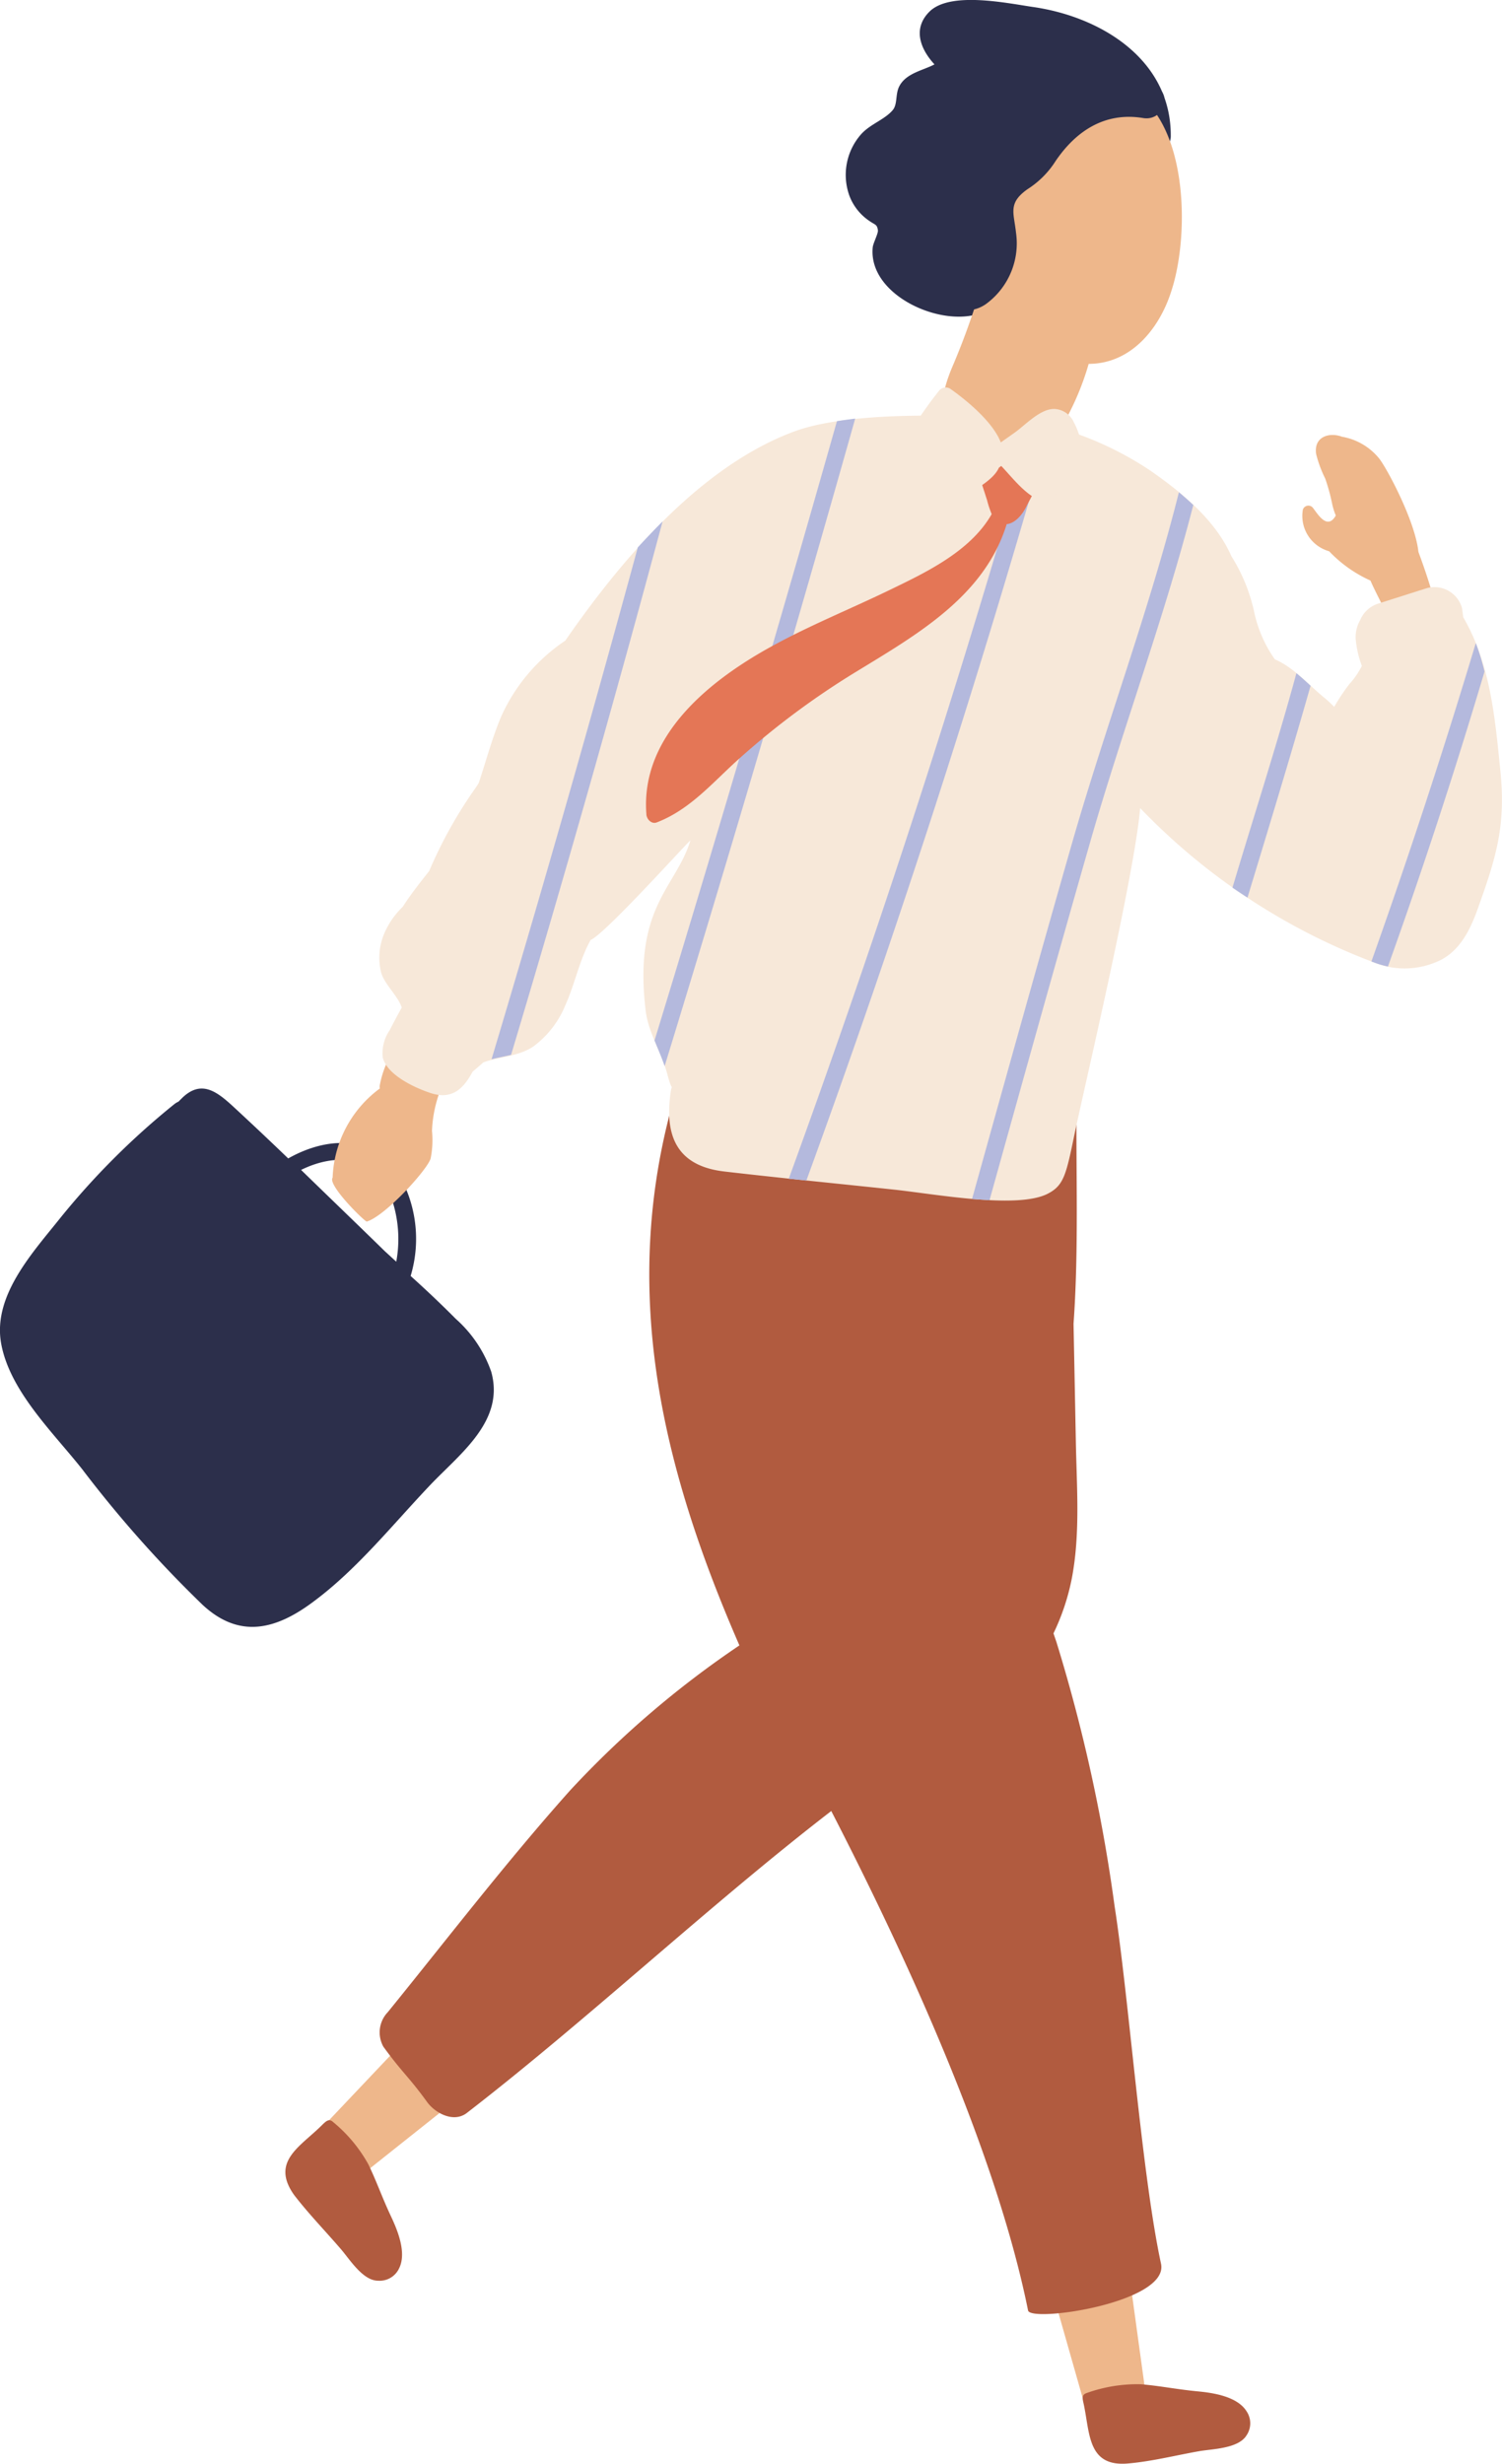 <svg xmlns="http://www.w3.org/2000/svg" viewBox="0 0 139.98 229.57"><defs><style>.cls-1{fill:#eeb78b}.cls-2{fill:#b15b3f}.cls-3{fill:#2c2f4b}.cls-4{fill:#f7e8d9}</style></defs><g id="圖層_2" data-name="圖層 2"><g id="圖層_1-2" data-name="圖層 1"><path class="cls-1" d="M101.03 223.88l5.78-.56-6.4-46.6-12.65.5 13.27 46.66z"/><path class="cls-2" d="M101 224c-.12-.53-.22-.89.29-1.05a13.89 13.89 0 015.07-.81c1.85.16 3.28.47 5.27.66 1.47.14 3.68.48 4.54 1.85a2 2 0 010 2.25c-.76 1.24-3.18 1.26-4.39 1.47-2.16.38-4.37.94-6.56 1.14-3.86.39-3.63-2.74-4.22-5.51z"/><path class="cls-1" d="M30.21 198.02l3.42 4.68 36.81-29.27-6.88-10.63-33.35 35.22z"/><path class="cls-2" d="M30 198c.39-.38.66-.65 1.05-.29a13.67 13.67 0 013.28 3.94c.81 1.68 1.27 3.07 2.12 4.87.63 1.34 1.47 3.41.73 4.85a2 2 0 01-1.95 1.12c-1.45 0-2.7-2.09-3.51-3-1.43-1.66-3-3.28-4.32-5-2.2-3.12.6-4.49 2.6-6.49z"/><path class="cls-1" d="M133.8 56.42c-.45-1.7-1-3.36-1.61-5-.3-2.88-2.95-7.83-3.68-8.73a5.71 5.71 0 00-3.44-2c-1.19-.45-2.66 0-2.41 1.62a11.28 11.28 0 00.85 2.29 18.56 18.56 0 01.66 2.43 6.32 6.32 0 00.32 1c-.83 1.48-1.78-.32-2.18-.77a.54.54 0 00-.89.23 3.42 3.42 0 002.45 3.87 12.19 12.19 0 003.85 2.73c.43 1 1 2 1.38 2.91a.51.51 0 00.76.16.59.59 0 00.63-.45.57.57 0 00.81-.14.52.52 0 00.93-.37.53.53 0 00.42.1c0 .13.09.27.12.41a.54.54 0 001.03-.29z"/><path class="cls-3" d="M45.78 127.8a11.75 11.75 0 00-3.3-4.92c-1.37-1.38-2.79-2.72-4.21-4a12 12 0 00-.85-9c-2.44-4.27-6.93-4-10.56-1.95a346.58 346.58 0 00-5.23-4.93c-1.51-1.38-2.92-2.37-4.64-.72l-.36.36a1.68 1.68 0 00-.38.23 70.49 70.49 0 00-10.69 10.68C3 116.76-.7 120.75.11 125.19s4.89 8.32 7.57 11.72a110.8 110.8 0 0011.2 12.61c3.47 3.22 6.9 2.32 10.48-.41 4-3 7.3-7.14 10.75-10.77 2.8-2.94 6.95-5.96 5.67-10.54zM28.06 109c3.18-1.57 7-1.48 8.44 2.68a11.65 11.65 0 01.43 5.87l-1.09-1c-2.61-2.55-5.19-5.03-7.78-7.55z"/><path class="cls-1" d="M44.5 93.75l-.09.12a.74.74 0 00-.84-.06.78.78 0 00-1-.48.81.81 0 00-1.29-.44.77.77 0 00-1.11 0 21 21 0 00-2.77 4 9 9 0 00-2 4.2.86.86 0 000 .32 10.81 10.81 0 00-4.4 8.31c-.51.68 3.06 4.18 3.19 4.09 1.7-.52 5.58-4.75 5.94-5.86a8.66 8.66 0 00.13-2.59 11.93 11.93 0 011.46-5.26.89.89 0 00.06-.2c1.42-1.75 2.77-3.53 4.07-5.37.62-.83-.77-1.61-1.35-.78z"/><path class="cls-3" d="M96.27.65C93.88.3 88.72-.8 86.71 1c-1.71 1.6-.96 3.55.38 5-1.09.57-2.61.81-3.26 2-.42.77-.15 1.71-.65 2.28-.79.91-2.15 1.3-3 2.31a5.72 5.72 0 00-1 5.7A4.92 4.92 0 0081 20.57c.58.41.74.31.82.91 0 .36-.46 1.19-.49 1.6-.41 4.52 6.66 7.59 10.28 6 3.07-1.37 3.86-5.36 3.52-9v-.05c.55-1.51 1.1-3 1.64-4.52a8.91 8.91 0 015.91-2.4c1 0 2.32.49 3.43.33a1.6 1.6 0 003-.68c.09-7.18-6.48-11.2-12.84-12.11z"/><path class="cls-2" d="M108.2 210.9c-1.81-8.4-3-24.85-4.33-33.34A152.82 152.82 0 0098.46 153l-.28-.82A21.16 21.16 0 0099.9 147c.8-4.24.43-8.64.36-12.92l-.21-10.75c.5-7 .21-14.19.28-20.86 0-3.32-3.58-4.31-5.75-2.95a5.5 5.5 0 00-4.37-1.43 6.09 6.09 0 00-4.53 2.91q-7-2-13.91-4.41a3.18 3.18 0 00-4.33 2.39 3.55 3.55 0 00-4.37 2.46c-5.58 18.53-1.31 35.43 5.84 51.86a90.32 90.32 0 00-15.77 13.5c-5.94 6.65-11.39 13.76-17 20.67a2.73 2.73 0 00-.41 3.22c1.78 2.45 2.33 2.74 4.11 5.2.76 1 2.41 1.89 3.63 1 11.27-8.7 22.71-19.46 34-28.16 7.14 13.86 15.4 31.95 18.34 46.53.19 1.16 13.19-.72 12.39-4.36z"/><path class="cls-4" d="M139.82 71.73c-.5-4.91-.93-9.88-3.45-14.22l-.12-.87a2.67 2.67 0 00-3.25-1.85l-4.53 1.44a2.7 2.7 0 00-1.71 1.55 3.2 3.2 0 00-.42 1.71 9.39 9.39 0 00.58 2.55 7.45 7.45 0 01-1.17 1.7 19 19 0 00-1.41 2.12 10 10 0 00-.82-.77c-1.66-1.35-2.92-2.89-4.71-3.66a12 12 0 01-1.91-4.34 16.14 16.14 0 00-2.14-5.27c-1.43-3.25-4.38-5.77-7.59-8a30.79 30.79 0 00-8.68-4c-3.14-1-17.91-2-24.39.35C65.36 43.37 58 52 52.68 59.69a16.77 16.77 0 00-6 7.13c-.83 2-1.38 4.07-2.06 6.12-.1.17-.2.32-.28.44A41.64 41.64 0 0040 81.15c-.86 1.09-1.72 2.17-2.47 3.34a7.6 7.6 0 00-1.67 2.37 5.76 5.76 0 00-.34 3.75c.31 1.1 1.57 2.18 1.92 3.26-.38.7-.76 1.4-1.12 2.11a3.75 3.75 0 00-.65 2.54c.4 1.64 3 2.84 4.47 3.32 2 .66 3.07-.43 3.91-2 .34-.28.66-.56 1-.86 1.5-.55 3.22-.53 4.64-1.47a9 9 0 003-3.86c.9-2 1.29-4.15 2.35-6.07 1.36-.55 9.35-9.46 9.3-9.27-1.34 4.41-5.34 6.15-4.16 15.9.25 2 1.45 3.83 2 5.82.66 2.55.46-.06.23 2.54-.35 3.89 1.2 6.13 5.12 6.58 5.24.61 10.49 1.12 15.74 1.68 3.86.41 11.56 1.85 14.39.38 1.45-.75 1.69-1.73 2.41-5.2.91-4.44 5.61-24.15 6.19-30.72A59.06 59.06 0 00128 89.65a7.58 7.58 0 006.33-.24c1.87-1 2.79-3 3.48-5 1.74-4.82 2.52-7.71 2.01-12.68z"/><path class="cls-1" d="M99.87 7.81c-7.18 1.66-10.49 10.52-7.9 17a68.2 68.2 0 01-3.32 9.61c-1.27 3.2-1.2 5 2 6.64 3.06 1.57 5.6 2.71 7.81-.52a25.28 25.28 0 003-6.64c3.91 0 6.59-3.24 7.71-6.8 2.19-6.68 1.32-21.74-9.3-19.29z"/><path d="M100 78.24c-3.19 11.14-6.3 22.3-9.41 33.47l1.63.11c3.08-11.06 6.16-22.12 9.32-33.16 3-10.51 6.93-20.95 9.67-31.61-.43-.41-.88-.8-1.34-1.19-2.74 10.92-6.76 21.61-9.87 32.38zm37.53-18.3q-4.49 14.94-9.72 29.64l.19.07a8.43 8.43 0 001.35.4q4.88-13.62 9-27.48a22.49 22.49 0 00-.8-2.63zM114.86 82.7c.45.31.92.62 1.4.93 2-6.58 4-13.13 5.88-19.74-.44-.41-.87-.8-1.32-1.17-1.82 6.69-3.96 13.28-5.96 19.98zM96.34 39.38Q86.2 75 73.51 109.82l1.64.17q12.67-34.72 22.76-70.32c-.43-.1-.91-.19-1.57-.29zM78 39.24q-8.2 28.93-17 57.7c.32.8.67 1.58.94 2.39Q71.16 69.29 79.7 39c-.59.08-1.16.15-1.7.24zM59.44 51q-6.51 23.93-13.63 47.69c.6-.15 1.22-.26 1.82-.41q7.42-24.75 14.12-49.7-1.18 1.19-2.31 2.42z" fill="#b4b9dd"/><path d="M96.67 43.38c-.91-.9-3-.81-4.16-.68a1.1 1.1 0 00-.58.29.74.74 0 00-.79 1c.29.87.57 1.74.85 2.61a9.41 9.41 0 00.43 1.3c-2 3.51-6.22 5.48-9.7 7.16s-7.2 3.19-10.66 5.08c-5.81 3.16-12.39 8.34-11.82 15.7 0 .47.49 1 1 .77 3.15-1.22 5.27-3.82 7.73-6a74.36 74.36 0 0110.78-8c5.71-3.49 12-7.05 14.07-13.78.77-.06 1.44-.87 1.79-1.56s.81-1.5 1.17-2.28a1.31 1.31 0 00-.11-1.61z" fill="#e47656"/><path class="cls-3" d="M107.38 7.93a14 14 0 00-4-.55A1.68 1.68 0 00101 5.61a19.93 19.93 0 00-5.92 4.63 14.26 14.26 0 00-1.1 1c-.9.89-1.55 2-2.39 2.9a13.22 13.22 0 00-2.26 2.79 8.45 8.45 0 00-.33 6.75 1.72 1.72 0 001.73 1.13c-.36.63-.73 1-.9.68-.89-1.82-3.57-.23-2.71 1.59a3.22 3.22 0 004.91 1.14 7 7 0 002.66-6.53c-.2-1.88-.78-2.76 1.08-4.07A8.5 8.5 0 0098.38 15c1.91-2.81 4.61-4.59 8.16-4 1.98.32 2.86-2.48.84-3.07z"/><path class="cls-4" d="M101.77 44.91c-.69-1.75-.81-3.93-1.69-5.56a2.09 2.09 0 00-1.84-1.25c-1.33 0-2.69 1.51-3.68 2.21l-1.29.91c-.77-2-3.39-4.07-4.71-5a.8.8 0 00-1 .13 36.6 36.6 0 00-2.28 3.18.77.77 0 00.84 1.15 3.78 3.78 0 002.78 4.18 3.29 3.29 0 01-.05.44c-.11.6.56 1.38 1.18.91.79-.61 2.56-1.48 3.06-2.63l.22-.17c1.14 1.19 2.71 3.32 4.3 3.31a.79.79 0 00.69-.4 6.59 6.59 0 00.3-.73 8.37 8.37 0 002.37.37.81.81 0 00.8-1.05zM99 43.54a.71.71 0 00.26-.6v-.37c.15.55.33 1.1.51 1.63A8.15 8.15 0 0199 44v-.46z"/></g></g></svg>